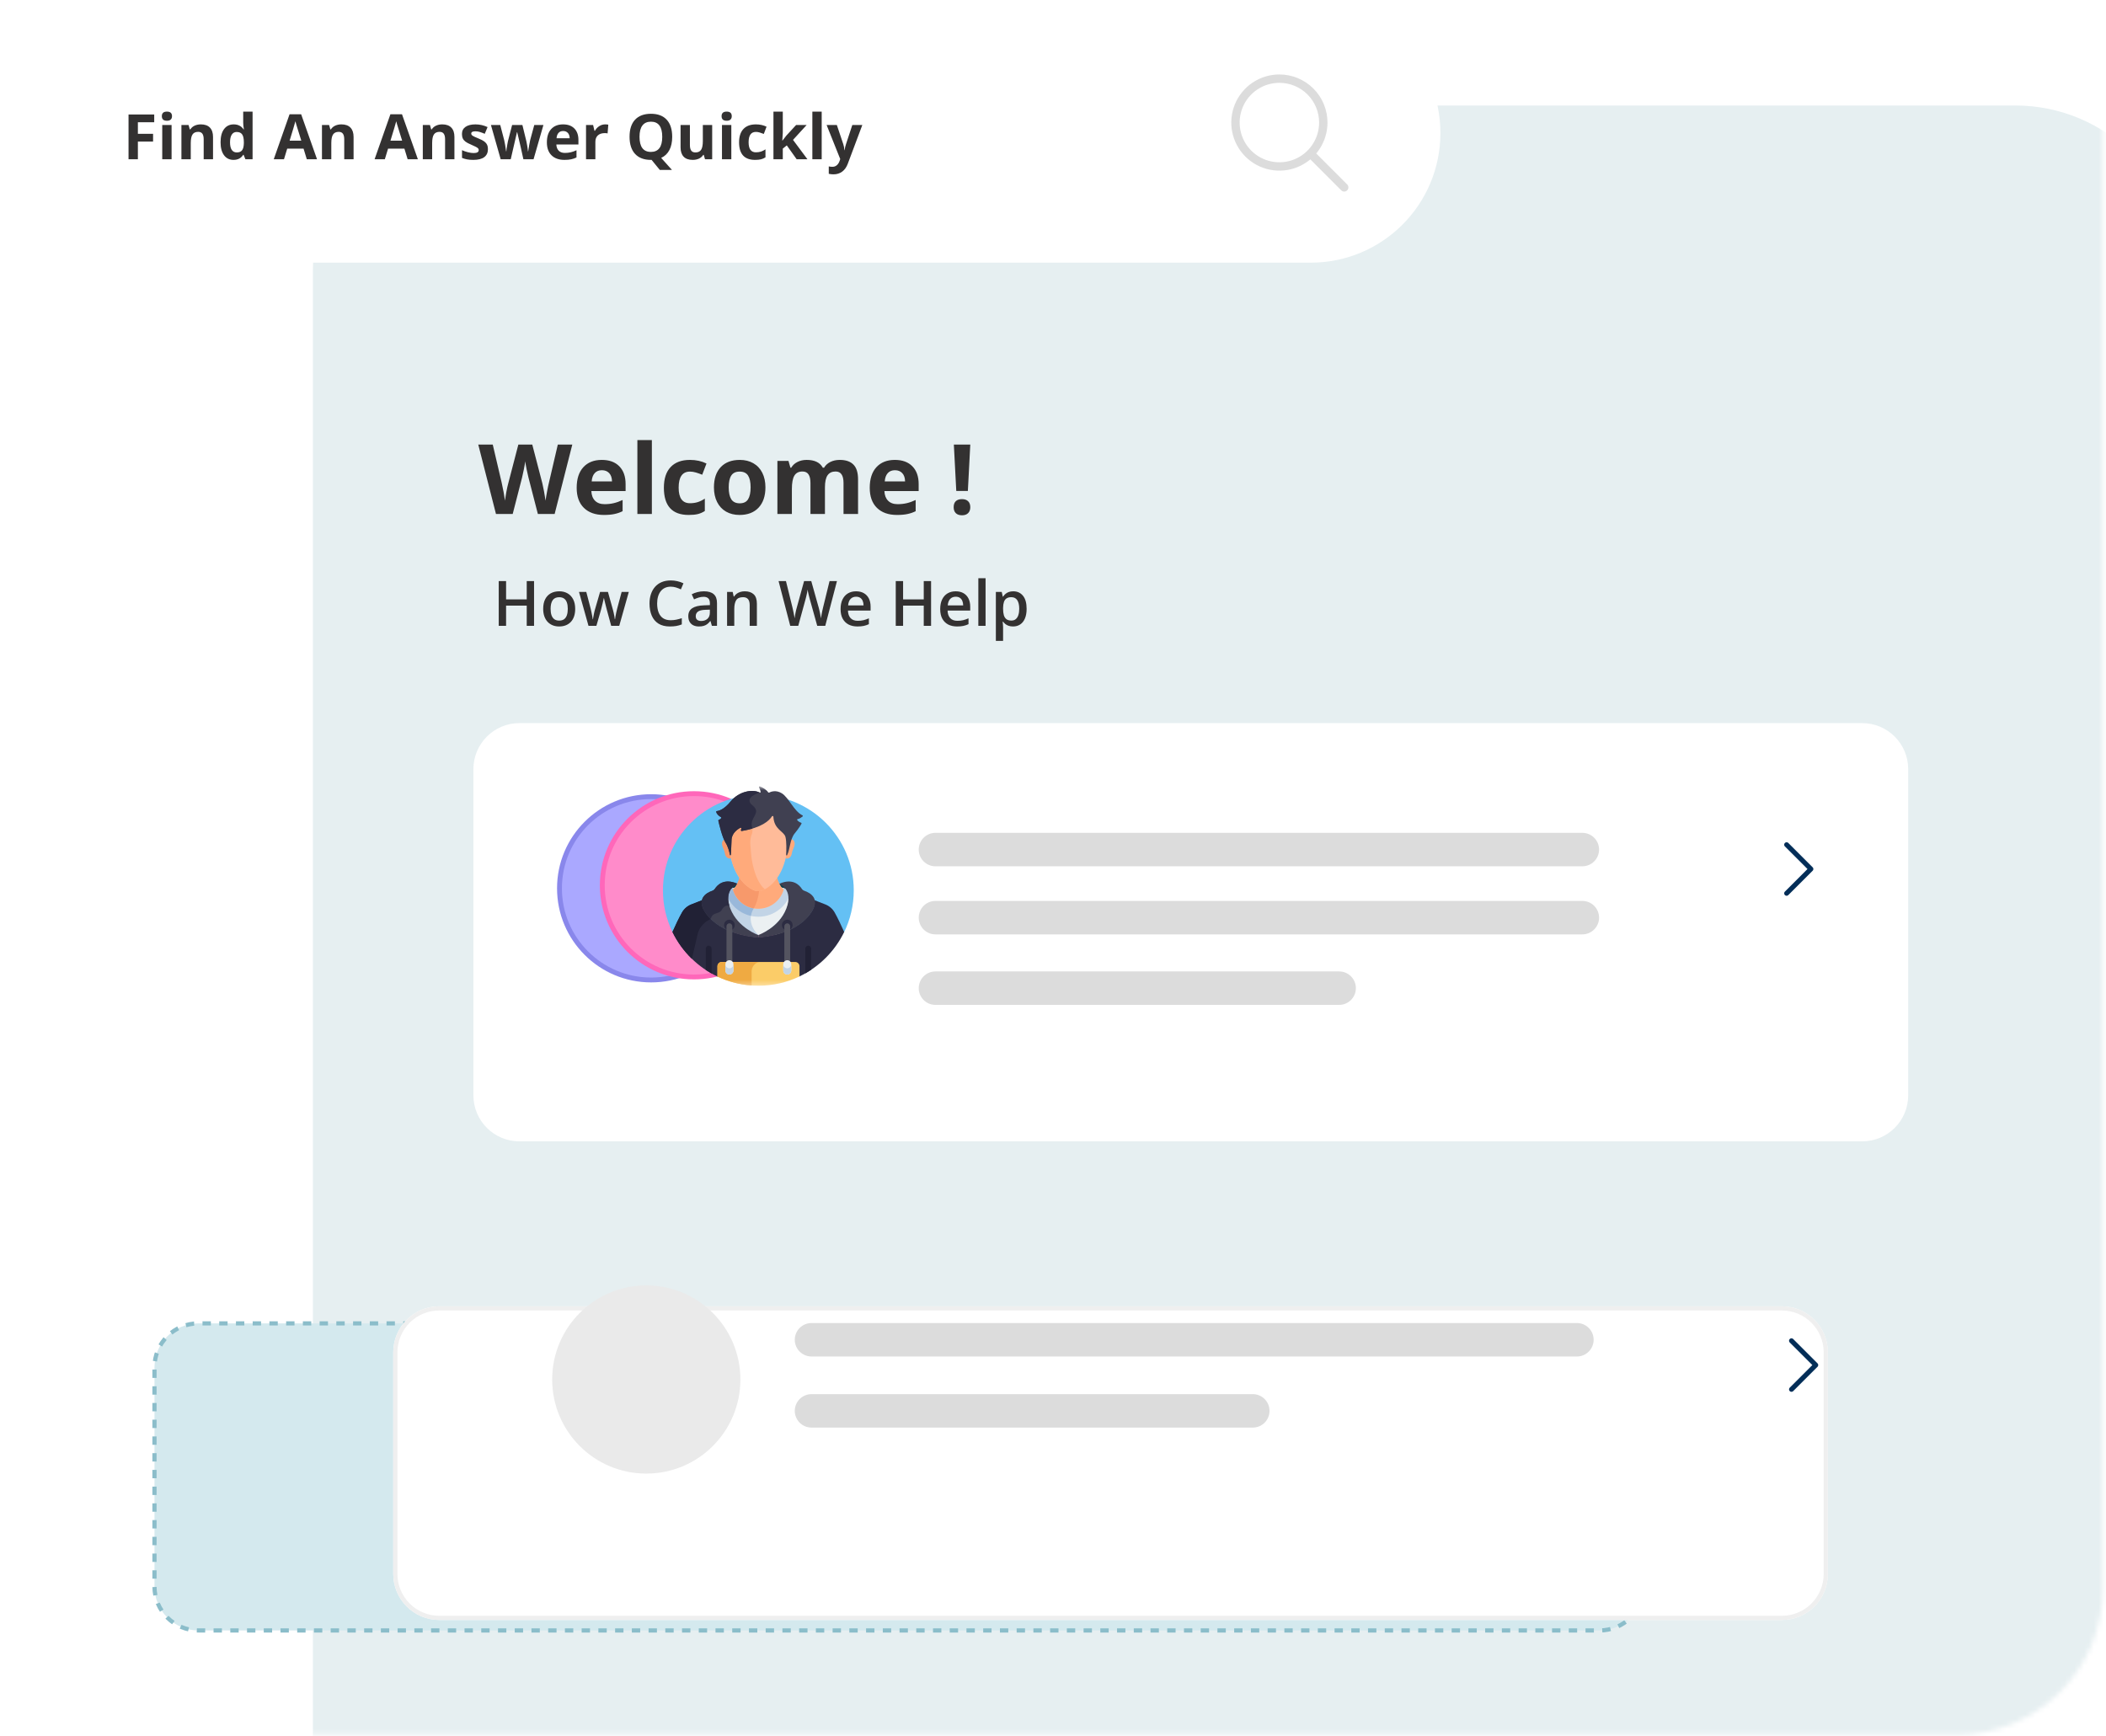 <svg width="433" height="357" viewBox="0 0 433 357" fill="none" xmlns="http://www.w3.org/2000/svg">
<g clip-path="url(#clip0_4001_7607)">
<mask id="mask0_4001_7607" style="mask-type:alpha" maskUnits="userSpaceOnUse" x="-488" y="-53" width="921" height="410">
<path d="M402.332 -52.309H-457.668C-474.237 -52.309 -487.668 -38.877 -487.668 -22.309V326.691C-487.668 343.26 -474.237 356.691 -457.668 356.691H402.332C418.901 356.691 432.332 343.26 432.332 326.691V-22.309C432.332 -38.877 418.901 -52.309 402.332 -52.309Z" fill="#F8F8F8"/>
</mask>
<g mask="url(#mask0_4001_7607)">
<path d="M414.332 21.691H98.332C79.554 21.691 64.332 36.914 64.332 55.691V441.691C64.332 460.469 79.554 475.691 98.332 475.691H414.332C433.11 475.691 448.332 460.469 448.332 441.691V55.691C448.332 36.914 433.11 21.691 414.332 21.691Z" fill="#E6EFF1"/>
<path d="M382.873 148.691H106.791C101.567 148.691 97.332 152.927 97.332 158.151V225.232C97.332 230.456 101.567 234.691 106.791 234.691H382.873C388.097 234.691 392.332 230.456 392.332 225.232V158.151C392.332 152.927 388.097 148.691 382.873 148.691Z" fill="white"/>
<path d="M367.332 183.691L372.332 178.691L367.332 173.691" stroke="#032E58" stroke-linecap="round" stroke-linejoin="round"/>
<path d="M152.729 182.659C152.729 193.069 144.29 201.508 133.88 201.508C123.47 201.508 115.031 193.069 115.031 182.659C115.031 172.249 123.47 163.811 133.88 163.811C144.29 163.811 152.729 172.249 152.729 182.659Z" fill="#AAA8FF" stroke="#8987EB"/>
<path d="M161.53 182.04C161.53 192.45 153.091 200.889 142.681 200.889C132.271 200.889 123.832 192.45 123.832 182.04C123.832 171.63 132.271 163.191 142.681 163.191C153.091 163.191 161.53 171.63 161.53 182.04Z" fill="#FF8BCA" stroke="#FF67BA"/>
<mask id="mask1_4001_7607" style="mask-type:luminance" maskUnits="userSpaceOnUse" x="135" y="161" width="42" height="42">
<path d="M176.416 161.691H135.416V202.691H176.416V161.691Z" fill="white"/>
</mask>
<g mask="url(#mask1_4001_7607)">
<path d="M173.53 191.721C174.813 189.112 175.535 186.176 175.535 183.072C175.535 172.237 166.751 163.453 155.916 163.453C145.081 163.453 136.297 172.237 136.297 183.072C136.297 186.176 137.019 189.112 138.302 191.721H173.53Z" fill="#64C0F4"/>
<path d="M149.922 181.716H151.586V182.937H149.922V181.716Z" fill="#0F3E4C"/>
<path d="M160.248 181.716H161.912V182.937H160.248V181.716Z" fill="#0F3E4C"/>
<path d="M150.186 182.813C149.31 184.137 149.65 185.754 150.095 186.887C151.652 190.843 155.848 192.327 155.89 192.342L155.916 192.351L155.942 192.342C155.984 192.327 160.179 190.843 161.737 186.887C162.182 185.755 162.522 184.137 161.646 182.814L161.633 182.809C161.059 182.557 160.439 182.428 159.813 182.428C157.218 182.428 154.619 182.428 152.018 182.428C151.391 182.428 150.771 182.557 150.197 182.809L150.186 182.813Z" fill="#EBF0F2"/>
<path d="M150.197 182.809L150.186 182.813C149.31 184.137 149.65 185.754 150.095 186.887C151.652 190.843 155.848 192.327 155.89 192.342L155.916 192.351L155.942 192.342C155.944 192.341 155.956 192.337 155.977 192.329C155.957 192.308 155.937 192.287 155.916 192.266C153.057 189.407 154.987 186.778 154.987 186.778L153.019 182.428C152.685 182.428 152.351 182.428 152.018 182.428C151.391 182.428 150.771 182.557 150.197 182.809Z" fill="#C2D4E6"/>
<path d="M171.619 187.649C171.192 186.885 170.514 186.294 169.699 185.975L167.438 185.089C167.682 186.051 167.184 187.235 165.956 188.609C164.17 190.606 161.537 191.614 159.643 192.107C157.585 192.643 155.93 192.706 155.919 192.706C155.902 192.705 154.25 192.643 152.193 192.108C150.297 191.615 147.662 190.607 145.876 188.609C144.648 187.234 144.149 186.05 144.393 185.088L142.131 185.974C141.317 186.294 140.638 186.885 140.211 187.649C139.581 188.774 138.906 190.19 138.262 191.64C140.223 195.673 143.525 198.933 147.589 200.841V198.838C147.589 198.357 147.982 197.964 148.463 197.964H163.421C163.902 197.964 164.295 198.357 164.295 198.838V200.815C168.334 198.904 171.616 195.655 173.568 191.64C172.924 190.19 172.249 188.774 171.619 187.649Z" fill="#2C2C42"/>
<path d="M145.877 189.096C145.979 189.046 146.065 188.97 146.129 188.878C146.043 188.79 145.958 188.701 145.876 188.609C144.648 187.234 144.149 186.05 144.393 185.088L142.131 185.974C141.317 186.294 140.638 186.885 140.211 187.649C139.581 188.774 138.906 190.19 138.262 191.64C139.266 193.707 140.624 195.569 142.255 197.152C142.586 195.707 143.094 193.502 143.446 192.063C143.889 190.249 145.303 189.381 145.877 189.096Z" fill="#212135"/>
<path d="M155.916 202.692C158.946 202.692 161.815 202.005 164.377 200.779V198.679C164.377 198.198 163.983 197.805 163.503 197.805H148.384C147.903 197.805 147.51 198.198 147.51 198.679V200.804C150.058 202.014 152.908 202.692 155.916 202.692Z" fill="#FBCC68"/>
<path d="M154.532 199.767C154.532 198.839 155.159 198.051 156.011 197.805H148.384C147.903 197.805 147.51 198.198 147.51 198.679V200.804C149.663 201.827 152.033 202.467 154.532 202.642V199.767Z" fill="#EFAA42"/>
<path d="M162.681 183.224L161.75 182.86L161.633 182.809C161.059 182.557 160.44 182.428 159.813 182.428C157.218 182.428 154.619 182.428 152.018 182.428C151.392 182.428 150.772 182.557 150.198 182.809L150.081 182.86L149.15 183.224C149.908 186.256 152.649 188.502 155.916 188.502C159.182 188.502 161.923 186.256 162.681 183.224Z" fill="#C2D4E6"/>
<path d="M150.685 182.701C150.737 182.688 150.789 182.675 150.841 182.663C150.874 182.63 150.907 182.595 150.939 182.559C150.686 182.62 150.438 182.703 150.198 182.808L150.081 182.859L149.15 183.224C149.787 185.771 151.824 187.763 154.396 188.335C154.541 187.386 154.987 186.777 154.987 186.777L154.908 186.602C152.864 186.217 151.225 184.686 150.685 182.701Z" fill="#99B8DA"/>
<path d="M161.201 182.645C160.753 182.501 160.285 182.428 159.813 182.428C157.218 182.428 154.619 182.428 152.018 182.428C151.546 182.428 151.078 182.501 150.631 182.645C151.181 185.057 153.337 186.857 155.916 186.857C158.494 186.857 160.651 185.057 161.201 182.645Z" fill="#E0D3CD"/>
<path d="M159.763 180.415C159.089 181.37 158.184 182.262 156.978 182.846C156.65 183.004 156.29 183.092 155.925 183.093C155.923 183.093 155.92 183.093 155.917 183.093C155.915 183.093 155.913 183.093 155.911 183.093C155.545 183.092 155.183 183.003 154.854 182.844C153.648 182.26 152.744 181.367 152.07 180.412C151.828 181.31 151.378 182.287 150.842 182.824C150.789 182.836 150.738 182.849 150.686 182.861C151.312 185.164 153.416 186.858 155.916 186.858C158.417 186.858 160.521 185.164 161.147 182.861C161.095 182.849 161.043 182.836 160.991 182.824C160.455 182.288 160.006 181.312 159.763 180.415Z" fill="#FFAA7B"/>
<path d="M156.09 183.086C156.035 183.09 155.98 183.093 155.925 183.093C155.923 183.093 155.92 183.093 155.917 183.093C155.915 183.093 155.913 183.093 155.911 183.093C155.545 183.092 155.183 183.003 154.854 182.844C153.648 182.26 152.744 181.367 152.07 180.412C151.828 181.31 151.378 182.287 150.842 182.824C150.789 182.836 150.737 182.849 150.686 182.861C151.233 184.872 152.907 186.419 154.988 186.778C155.664 185.594 155.963 184.212 156.09 183.086Z" fill="#F7996B"/>
<path d="M163.055 172.709C162.76 172.438 162.172 172.576 161.918 172.741C161.973 173.088 161.977 173.443 161.928 173.793L161.549 175.977C161.549 176.153 161.528 176.326 161.518 176.495C162.249 176.716 162.707 176.059 162.768 175.609C162.795 175.415 162.838 175.224 162.898 175.037C163.092 174.43 163.794 173.386 163.055 172.709Z" fill="#FFAA7B"/>
<path d="M148.778 172.709C149.073 172.438 149.661 172.576 149.915 172.741C149.86 173.088 149.856 173.443 149.905 173.793L150.284 175.977C150.284 176.153 150.325 176.326 150.335 176.495C149.604 176.716 149.126 176.059 149.065 175.609C149.038 175.415 148.995 175.224 148.935 175.037C148.741 174.43 148.039 173.386 148.778 172.709Z" fill="#F7996B"/>
<path d="M161.738 172.067C161.67 171.891 161.585 171.712 161.478 171.544C161.296 171.259 161.216 170.922 161.241 170.586C161.311 169.62 161.273 167.73 160.005 167.159C158.927 166.674 157.605 166.955 156.761 167.235C156.214 167.417 155.621 167.417 155.073 167.235C154.23 166.955 152.908 166.674 151.83 167.159C150.558 167.731 150.524 169.631 150.594 170.595C150.619 170.928 150.537 171.262 150.357 171.544C150.257 171.7 150.177 171.865 150.112 172.028C149.887 172.593 149.825 173.209 149.908 173.812L150.205 175.978C150.205 175.978 150.946 181.11 154.854 183.004C155.184 183.163 155.545 183.252 155.911 183.253H155.917H155.925C156.29 183.252 156.65 183.164 156.978 183.006C160.784 181.165 161.588 176.253 161.629 175.99C161.629 175.986 161.629 175.982 161.629 175.978L161.929 173.793C162.009 173.211 161.948 172.616 161.738 172.067Z" fill="#FFBB99"/>
<path d="M154.47 175.977L154.28 173.812C154.227 173.209 154.267 172.593 154.41 172.028C154.451 171.865 154.503 171.7 154.566 171.544C154.681 171.262 154.733 170.928 154.717 170.595C154.676 169.702 154.692 168.007 155.339 167.307C155.249 167.287 155.16 167.264 155.073 167.235C154.23 166.955 152.908 166.674 151.83 167.159C150.558 167.731 150.524 169.631 150.594 170.595C150.619 170.928 150.537 171.262 150.357 171.544C150.257 171.7 150.177 171.865 150.112 172.028C149.887 172.593 149.825 173.209 149.908 173.812L150.205 175.977C150.205 175.977 150.946 181.11 154.854 183.004C155.184 183.163 155.545 183.252 155.911 183.253H155.917H155.925C156.29 183.252 156.65 183.164 156.978 183.006C157.073 182.96 157.166 182.911 157.257 182.862C154.92 180.867 154.47 175.977 154.47 175.977Z" fill="#FFAA7B"/>
<path d="M164.012 168.422C164.383 168.366 164.792 168.073 165.017 167.891C165.097 167.825 165.081 167.699 164.987 167.654C163.23 166.794 162.174 164.007 160.746 163.122C159.523 162.365 158.469 162.801 158.137 162.977C158.076 163.01 157.999 162.992 157.958 162.935C157.486 162.277 156.702 161.887 156.242 161.702C156.119 161.653 156.002 161.783 156.064 161.9C156.267 162.289 156.352 162.605 156.388 162.814C156.408 162.928 156.289 163.015 156.186 162.964C154.645 162.203 151.905 162.745 150.232 164.79C148.841 166.492 147.768 166.747 147.382 166.779C147.294 166.787 147.234 166.871 147.257 166.956C147.407 167.522 147.984 167.889 148.229 168.022C148.297 168.058 148.325 168.145 148.287 168.212C148.17 168.411 147.922 168.533 147.777 168.589C147.712 168.615 147.676 168.684 147.691 168.752C147.831 169.377 148.494 172.214 149.196 173.314C149.686 174.08 149.953 175.116 150.086 175.795C150.105 175.891 150.246 175.882 150.253 175.784C150.305 175.044 150.38 173.837 150.41 172.706C150.446 171.319 151.658 170.504 152.21 170.204C152.317 170.146 152.442 170.241 152.416 170.359L152.341 170.701C152.319 170.799 152.403 170.888 152.502 170.872C156.642 170.179 158.162 168.749 158.717 167.858C158.756 167.795 158.831 167.767 158.901 167.79C158.965 167.81 159.008 167.869 159.012 167.936C159.141 170.6 161.2 170.924 161.497 172.106C161.741 173.075 161.679 174.914 161.632 175.782C161.626 175.901 161.789 175.943 161.839 175.836C162.485 174.47 162.392 172.582 163.418 171.334C164.252 170.32 164.64 169.654 164.788 169.372C164.828 169.294 164.787 169.2 164.703 169.173C164.328 169.052 164.075 168.827 163.925 168.654C163.853 168.57 163.902 168.439 164.012 168.422Z" fill="#404051"/>
<path d="M165.396 183.174C165.165 183.095 164.966 182.941 164.834 182.736C164.375 182.025 163.009 180.496 160.249 181.716C160.249 181.716 163.226 182.89 161.664 186.857C160.103 190.825 155.918 192.266 155.918 192.266V192.787C155.918 192.787 162.534 192.56 166.017 188.663C169.348 184.936 166.488 183.544 165.396 183.174Z" fill="#404051"/>
<path d="M146.439 183.174C146.67 183.095 146.869 182.941 147.001 182.736C147.46 182.025 148.826 180.496 151.586 181.716C151.586 181.716 148.609 182.89 150.171 186.857C151.732 190.825 155.917 192.266 155.917 192.266V192.787C155.917 192.787 149.301 192.56 145.818 188.663C142.487 184.936 145.347 183.544 146.439 183.174Z" fill="#404051"/>
<path d="M146.08 188.942C146.131 188.884 146.173 188.817 146.2 188.744C146.689 187.433 147.832 188.105 148.438 187.023C149.079 185.879 149.969 186.278 149.969 186.278C148.903 182.775 151.586 181.716 151.586 181.716C148.826 180.496 147.46 182.025 147.001 182.736C146.869 182.941 146.67 183.095 146.439 183.174C145.347 183.544 142.487 184.936 145.818 188.663C145.903 188.758 145.991 188.851 146.08 188.942Z" fill="#2C2C42"/>
<path d="M165.578 195.055V200.151C165.988 199.918 166.389 199.671 166.779 199.411V195.055C166.779 194.723 166.51 194.454 166.179 194.454C165.847 194.454 165.578 194.723 165.578 195.055Z" fill="#212135"/>
<path d="M146.309 195.055C146.309 194.723 146.04 194.454 145.708 194.454C145.376 194.454 145.107 194.723 145.107 195.055V199.447C145.498 199.706 145.899 199.95 146.309 200.181V195.055Z" fill="#212135"/>
<path d="M161.864 191.315C162.472 191.315 162.965 190.822 162.965 190.213C162.965 189.605 162.472 189.111 161.864 189.111C161.255 189.111 160.762 189.605 160.762 190.213C160.762 190.822 161.255 191.315 161.864 191.315Z" fill="#2C2C42"/>
<path d="M149.969 191.315C150.577 191.315 151.071 190.822 151.071 190.213C151.071 189.605 150.577 189.111 149.969 189.111C149.36 189.111 148.867 189.605 148.867 190.213C148.867 190.822 149.36 191.315 149.969 191.315Z" fill="#2C2C42"/>
<path d="M161.864 189.861C161.533 189.861 161.264 190.13 161.264 190.462V199.246C161.264 199.578 161.533 199.846 161.864 199.846C162.196 199.846 162.465 199.578 162.465 199.246V190.462C162.465 190.13 162.196 189.861 161.864 189.861Z" fill="#545460"/>
<path d="M161.864 197.441C161.408 197.441 161.039 197.811 161.039 198.266V199.566C161.039 200.022 161.408 200.391 161.864 200.391C162.319 200.391 162.689 200.022 162.689 199.566V198.266C162.689 197.811 162.319 197.441 161.864 197.441Z" fill="#EBF0F2"/>
<path d="M149.968 189.861C149.636 189.861 149.367 190.13 149.367 190.462V199.246C149.367 199.578 149.636 199.846 149.968 199.846C150.299 199.846 150.568 199.578 150.568 199.246V190.462C150.568 190.13 150.299 189.861 149.968 189.861Z" fill="#545460"/>
<path d="M149.969 197.441C149.514 197.441 149.145 197.811 149.145 198.266V199.566C149.145 200.022 149.514 200.391 149.969 200.391C150.425 200.391 150.794 200.022 150.794 199.566V198.266C150.794 197.811 150.425 197.441 149.969 197.441Z" fill="#EBF0F2"/>
<path d="M161.864 199.109C161.408 199.109 161.039 198.74 161.039 198.284V199.565C161.039 200.021 161.408 200.39 161.864 200.39C162.319 200.39 162.689 200.021 162.689 199.565V198.284C162.689 198.74 162.319 199.109 161.864 199.109Z" fill="#C2D4E6"/>
<path d="M149.969 199.109C149.514 199.109 149.145 198.74 149.145 198.284V199.565C149.145 200.021 149.514 200.39 149.969 200.39C150.425 200.39 150.794 200.021 150.794 199.565V198.284C150.794 198.74 150.425 199.109 149.969 199.109Z" fill="#C2D4E6"/>
<path d="M154.724 165.611C152.687 163.987 156.186 162.965 156.186 162.965C154.645 162.203 151.905 162.745 150.232 164.79C148.841 166.492 147.768 166.747 147.382 166.78C147.294 166.787 147.234 166.872 147.257 166.957C147.407 167.522 147.984 167.889 148.229 168.022C148.297 168.059 148.325 168.145 148.287 168.212C148.17 168.412 147.922 168.533 147.777 168.59C147.712 168.615 147.676 168.684 147.691 168.752C147.831 169.378 148.494 172.214 149.196 173.314C149.686 174.081 149.953 175.116 150.086 175.795C150.105 175.891 150.246 175.883 150.253 175.785C150.305 175.044 150.38 173.837 150.41 172.707C150.446 171.319 151.658 170.504 152.21 170.204C152.317 170.146 152.442 170.241 152.416 170.36L152.341 170.701C152.319 170.799 152.403 170.889 152.502 170.872C153.341 170.732 154.07 170.561 154.708 170.371C153.825 168.151 156.76 167.235 154.724 165.611Z" fill="#2C2C42"/>
</g>
<path d="M192.332 174.691H325.332M192.332 188.691H325.332M192.332 203.191H275.332" stroke="#DCDCDC" stroke-width="6.88" stroke-linecap="round"/>
<path d="M328.872 272.121H40.791C35.804 272.121 31.762 276.164 31.762 281.151V326.232C31.762 331.219 35.804 335.261 40.791 335.261H328.872C333.859 335.261 337.902 331.219 337.902 326.232V281.151C337.902 276.164 333.859 272.121 328.872 272.121Z" fill="#D4E9EE" stroke="#8BBDCA" stroke-width="0.86" stroke-dasharray="1.72 1.72"/>
<g filter="url(#filter0_d_4001_7607)">
<path d="M381.834 249.691H105.791C100.567 249.691 96.332 253.927 96.332 259.151V304.728C96.332 309.952 100.567 314.187 105.791 314.187H381.834C387.058 314.187 391.293 309.952 391.293 304.728V259.151C391.293 253.927 387.058 249.691 381.834 249.691Z" fill="white"/>
<path d="M381.833 250.121H105.791C100.804 250.121 96.762 254.164 96.762 259.151V304.728C96.762 309.714 100.804 313.757 105.791 313.757H381.833C386.82 313.757 390.863 309.714 390.863 304.728V259.151C390.863 254.164 386.82 250.121 381.833 250.121Z" stroke="#EFEFEF" stroke-width="0.86"/>
</g>
<path d="M368.332 285.691L373.332 280.691L368.332 275.691" stroke="#032E58" stroke-linecap="round" stroke-linejoin="round"/>
<path d="M152.227 283.659C152.227 294.345 143.564 303.008 132.878 303.008C122.192 303.008 113.529 294.345 113.529 283.659C113.529 272.973 122.192 264.311 132.878 264.311C143.564 264.311 152.227 272.973 152.227 283.659Z" fill="#EAEAEA"/>
<path d="M166.848 275.489H324.217M166.848 290.108H257.576" stroke="#DCDCDC" stroke-width="6.88" stroke-linecap="round"/>
<path d="M269.495 0.691H26.99C12.267 0.691 0.332 12.627 0.332 27.35C0.332 42.073 12.267 54.008 26.99 54.008H269.495C284.218 54.008 296.153 42.073 296.153 27.35C296.153 12.627 284.218 0.691 269.495 0.691Z" fill="white"/>
<path d="M263.045 16.17C261.259 16.17 259.513 16.7 258.029 17.692C256.544 18.684 255.386 20.094 254.703 21.744C254.02 23.394 253.841 25.209 254.189 26.961C254.538 28.712 255.397 30.321 256.66 31.584C257.923 32.847 259.532 33.707 261.283 34.055C263.035 34.404 264.851 34.225 266.5 33.541C268.15 32.858 269.561 31.701 270.553 30.216C271.545 28.731 272.074 26.985 272.074 25.199C272.074 22.805 271.123 20.508 269.43 18.815C267.736 17.121 265.44 16.17 263.045 16.17Z" stroke="#DCDCDC" stroke-width="1.72" stroke-miterlimit="10"/>
<path d="M269.494 31.649L276.374 38.529" stroke="#DCDCDC" stroke-width="1.72" stroke-miterlimit="10" stroke-linecap="round"/>
<path d="M28.349 32.749H26.428V23.541H31.707V25.141H28.349V27.515H31.473V29.109H28.349V32.749ZM33.275 23.888C33.275 23.262 33.623 22.949 34.32 22.949C35.017 22.949 35.366 23.262 35.366 23.888C35.366 24.186 35.278 24.419 35.101 24.587C34.929 24.75 34.669 24.832 34.32 24.832C33.623 24.832 33.275 24.517 33.275 23.888ZM35.278 32.749H33.357V25.708H35.278V32.749ZM43.799 32.749H41.878V28.637C41.878 28.129 41.788 27.749 41.608 27.497C41.427 27.241 41.139 27.112 40.745 27.112C40.207 27.112 39.819 27.293 39.58 27.654C39.34 28.011 39.221 28.605 39.221 29.436V32.749H37.3V25.708H38.767L39.025 26.608H39.132C39.346 26.268 39.64 26.012 40.014 25.84C40.392 25.664 40.82 25.576 41.299 25.576C42.118 25.576 42.739 25.798 43.163 26.243C43.587 26.684 43.799 27.322 43.799 28.158V32.749ZM48.007 32.876C47.18 32.876 46.529 32.554 46.054 31.912C45.584 31.269 45.349 30.379 45.349 29.241C45.349 28.087 45.588 27.188 46.067 26.546C46.55 25.899 47.213 25.576 48.057 25.576C48.943 25.576 49.619 25.92 50.085 26.608H50.148C50.052 26.084 50.003 25.616 50.003 25.204V22.949H51.931V32.749H50.457L50.085 31.836H50.003C49.567 32.529 48.901 32.876 48.007 32.876ZM48.681 31.345C49.172 31.345 49.531 31.202 49.758 30.917C49.989 30.631 50.115 30.146 50.136 29.462V29.254C50.136 28.498 50.018 27.956 49.783 27.629C49.552 27.301 49.174 27.138 48.649 27.138C48.221 27.138 47.887 27.32 47.648 27.686C47.413 28.047 47.295 28.574 47.295 29.267C47.295 29.959 47.415 30.48 47.654 30.828C47.893 31.173 48.236 31.345 48.681 31.345ZM63.079 32.749L62.411 30.558H59.054L58.387 32.749H56.283L59.533 23.503H61.92L65.183 32.749H63.079ZM61.945 28.92C61.328 26.934 60.979 25.811 60.9 25.55C60.824 25.29 60.77 25.084 60.736 24.933C60.597 25.471 60.201 26.8 59.546 28.92H61.945ZM72.697 32.749H70.776V28.637C70.776 28.129 70.685 27.749 70.505 27.497C70.324 27.241 70.037 27.112 69.642 27.112C69.104 27.112 68.716 27.293 68.477 27.654C68.237 28.011 68.118 28.605 68.118 29.436V32.749H66.197V25.708H67.664L67.922 26.608H68.029C68.244 26.268 68.538 26.012 68.911 25.84C69.289 25.664 69.717 25.576 70.196 25.576C71.015 25.576 71.636 25.798 72.06 26.243C72.485 26.684 72.697 27.322 72.697 28.158V32.749ZM83.813 32.749L83.146 30.558H79.789L79.121 32.749H77.017L80.267 23.503H82.654L85.917 32.749H83.813ZM82.68 28.92C82.062 26.934 81.714 25.811 81.634 25.55C81.558 25.29 81.504 25.084 81.47 24.933C81.332 25.471 80.935 26.8 80.28 28.92H82.68ZM93.431 32.749H91.51V28.637C91.51 28.129 91.42 27.749 91.239 27.497C91.059 27.241 90.771 27.112 90.376 27.112C89.839 27.112 89.45 27.293 89.211 27.654C88.972 28.011 88.852 28.605 88.852 29.436V32.749H86.931V25.708H88.399L88.657 26.608H88.764C88.978 26.268 89.272 26.012 89.646 25.84C90.024 25.664 90.452 25.576 90.931 25.576C91.749 25.576 92.371 25.798 92.795 26.243C93.219 26.684 93.431 27.322 93.431 28.158V32.749ZM100.321 30.658C100.321 31.381 100.07 31.931 99.566 32.309C99.066 32.687 98.316 32.876 97.317 32.876C96.805 32.876 96.368 32.84 96.007 32.768C95.646 32.701 95.308 32.6 94.993 32.466V30.879C95.35 31.047 95.751 31.188 96.196 31.301C96.645 31.414 97.04 31.471 97.38 31.471C98.077 31.471 98.426 31.269 98.426 30.866C98.426 30.715 98.379 30.593 98.287 30.501C98.195 30.404 98.035 30.297 97.808 30.18C97.582 30.058 97.279 29.917 96.901 29.758C96.36 29.531 95.961 29.321 95.705 29.128C95.453 28.935 95.268 28.714 95.15 28.467C95.037 28.215 94.98 27.906 94.98 27.541C94.98 26.915 95.222 26.432 95.705 26.092C96.192 25.748 96.88 25.576 97.771 25.576C98.619 25.576 99.444 25.76 100.246 26.13L99.666 27.515C99.314 27.364 98.984 27.241 98.678 27.144C98.371 27.047 98.058 26.999 97.739 26.999C97.172 26.999 96.889 27.152 96.889 27.459C96.889 27.631 96.979 27.78 97.16 27.906C97.344 28.032 97.745 28.219 98.363 28.467C98.913 28.689 99.316 28.897 99.572 29.09C99.828 29.283 100.017 29.506 100.139 29.758C100.261 30.01 100.321 30.31 100.321 30.658ZM107.609 32.749L107.067 30.287L106.336 27.175H106.292L105.008 32.749H102.942L100.939 25.708H102.853L103.666 28.826C103.796 29.384 103.928 30.155 104.063 31.137H104.101C104.117 30.818 104.191 30.312 104.321 29.619L104.422 29.084L105.291 25.708H107.407L108.232 29.084C108.249 29.176 108.274 29.313 108.308 29.493C108.346 29.674 108.381 29.867 108.415 30.073C108.449 30.274 108.478 30.474 108.503 30.671C108.533 30.864 108.549 31.02 108.554 31.137H108.591C108.629 30.835 108.696 30.421 108.793 29.896C108.889 29.367 108.959 29.01 109.001 28.826L109.845 25.708H111.728L109.7 32.749H107.609ZM115.784 26.942C115.377 26.942 115.058 27.073 114.827 27.333C114.596 27.589 114.464 27.954 114.43 28.429H117.126C117.117 27.954 116.993 27.589 116.754 27.333C116.515 27.073 116.191 26.942 115.784 26.942ZM116.055 32.876C114.921 32.876 114.035 32.563 113.397 31.937C112.759 31.311 112.44 30.425 112.44 29.279C112.44 28.099 112.734 27.188 113.321 26.546C113.913 25.899 114.73 25.576 115.772 25.576C116.767 25.576 117.541 25.859 118.096 26.426C118.65 26.993 118.927 27.776 118.927 28.775V29.707H114.386C114.407 30.253 114.569 30.679 114.871 30.986C115.173 31.293 115.597 31.446 116.143 31.446C116.567 31.446 116.968 31.402 117.346 31.314C117.724 31.225 118.119 31.085 118.53 30.892V32.378C118.194 32.546 117.835 32.67 117.453 32.749C117.071 32.834 116.605 32.876 116.055 32.876ZM124.419 25.576C124.68 25.576 124.896 25.595 125.068 25.632L124.923 27.434C124.768 27.392 124.579 27.371 124.356 27.371C123.743 27.371 123.265 27.528 122.92 27.843C122.58 28.158 122.41 28.599 122.41 29.166V32.749H120.489V25.708H121.944L122.227 26.892H122.322C122.54 26.497 122.834 26.18 123.204 25.941C123.577 25.697 123.983 25.576 124.419 25.576ZM138.206 28.133C138.206 29.216 138.013 30.125 137.627 30.86C137.245 31.591 136.682 32.126 135.939 32.466L138.156 34.941H135.656L133.968 32.876H133.823C132.412 32.876 131.329 32.466 130.573 31.647C129.817 30.828 129.439 29.653 129.439 28.12C129.439 26.587 129.817 25.418 130.573 24.612C131.333 23.802 132.42 23.396 133.835 23.396C135.25 23.396 136.332 23.804 137.079 24.618C137.831 25.433 138.206 26.604 138.206 28.133ZM131.486 28.133C131.486 29.162 131.681 29.936 132.072 30.457C132.462 30.977 133.046 31.238 133.823 31.238C135.381 31.238 136.159 30.203 136.159 28.133C136.159 26.058 135.385 25.021 133.835 25.021C133.059 25.021 132.473 25.284 132.078 25.809C131.683 26.329 131.486 27.104 131.486 28.133ZM144.952 32.749L144.694 31.849H144.593C144.387 32.176 144.095 32.43 143.718 32.611C143.34 32.787 142.909 32.876 142.426 32.876C141.599 32.876 140.976 32.655 140.556 32.214C140.136 31.769 139.926 31.131 139.926 30.299V25.708H141.847V29.821C141.847 30.329 141.937 30.711 142.118 30.967C142.298 31.219 142.586 31.345 142.981 31.345C143.518 31.345 143.907 31.166 144.146 30.81C144.385 30.448 144.505 29.852 144.505 29.021V25.708H146.426V32.749H144.952ZM148.36 23.888C148.36 23.262 148.708 22.949 149.405 22.949C150.102 22.949 150.451 23.262 150.451 23.888C150.451 24.186 150.362 24.419 150.186 24.587C150.014 24.75 149.754 24.832 149.405 24.832C148.708 24.832 148.36 24.517 148.36 23.888ZM150.362 32.749H148.441V25.708H150.362V32.749ZM155.244 32.876C153.052 32.876 151.956 31.672 151.956 29.267C151.956 28.07 152.254 27.157 152.85 26.527C153.447 25.893 154.301 25.576 155.414 25.576C156.228 25.576 156.959 25.735 157.606 26.054L157.039 27.541C156.736 27.419 156.455 27.32 156.195 27.245C155.934 27.165 155.674 27.125 155.414 27.125C154.414 27.125 153.915 27.835 153.915 29.254C153.915 30.631 154.414 31.32 155.414 31.32C155.783 31.32 156.125 31.271 156.44 31.175C156.755 31.074 157.07 30.919 157.385 30.709V32.353C157.074 32.55 156.759 32.687 156.44 32.762C156.125 32.838 155.727 32.876 155.244 32.876ZM160.868 28.92L161.706 27.849L163.677 25.708H165.844L163.047 28.763L166.014 32.749H163.797L161.769 29.896L160.944 30.558V32.749H159.023V22.949H160.944V27.32L160.843 28.92H160.868ZM168.943 32.749H167.022V22.949H168.943V32.749ZM169.957 25.708H172.06L173.389 29.67C173.503 30.014 173.58 30.421 173.622 30.892H173.66C173.706 30.459 173.797 30.052 173.931 29.67L175.235 25.708H177.294L174.315 33.65C174.042 34.385 173.652 34.935 173.144 35.3C172.64 35.666 172.05 35.848 171.374 35.848C171.042 35.848 170.717 35.813 170.398 35.741V34.217C170.629 34.272 170.881 34.299 171.153 34.299C171.494 34.299 171.79 34.194 172.042 33.984C172.298 33.778 172.497 33.465 172.64 33.045L172.753 32.699L169.957 25.708Z" fill="#333131"/>
<path d="M109.803 128.691H108.298V124.534H104.053V128.691H102.541V119.483H104.053V123.25H108.298V119.483H109.803V128.691ZM118.262 125.189C118.262 125.769 118.187 126.283 118.035 126.733C117.884 127.182 117.664 127.562 117.374 127.873C117.084 128.179 116.736 128.414 116.329 128.578C115.921 128.738 115.461 128.817 114.949 128.817C114.471 128.817 114.032 128.738 113.633 128.578C113.234 128.414 112.888 128.179 112.594 127.873C112.304 127.562 112.079 127.182 111.92 126.733C111.76 126.283 111.68 125.769 111.68 125.189C111.68 124.421 111.813 123.77 112.077 123.237C112.346 122.7 112.728 122.29 113.223 122.009C113.719 121.727 114.309 121.587 114.993 121.587C115.636 121.587 116.203 121.727 116.694 122.009C117.185 122.29 117.569 122.7 117.846 123.237C118.124 123.774 118.262 124.425 118.262 125.189ZM113.205 125.189C113.205 125.698 113.265 126.132 113.387 126.493C113.513 126.854 113.706 127.131 113.967 127.325C114.227 127.514 114.563 127.608 114.974 127.608C115.386 127.608 115.722 127.514 115.982 127.325C116.242 127.131 116.434 126.854 116.555 126.493C116.677 126.132 116.738 125.698 116.738 125.189C116.738 124.681 116.677 124.251 116.555 123.898C116.434 123.541 116.242 123.271 115.982 123.086C115.722 122.897 115.384 122.802 114.968 122.802C114.355 122.802 113.908 123.008 113.627 123.42C113.345 123.831 113.205 124.421 113.205 125.189ZM125.663 128.685L124.781 125.441C124.739 125.282 124.689 125.089 124.63 124.862C124.571 124.635 124.512 124.402 124.454 124.163C124.395 123.919 124.34 123.695 124.29 123.489C124.244 123.283 124.208 123.124 124.183 123.01H124.132C124.111 123.124 124.078 123.283 124.032 123.489C123.985 123.695 123.933 123.919 123.874 124.163C123.815 124.406 123.756 124.644 123.698 124.875C123.643 125.106 123.593 125.303 123.547 125.467L122.621 128.685H120.996L119.043 121.713H120.542L121.449 125.177C121.508 125.412 121.565 125.666 121.619 125.939C121.678 126.212 121.728 126.472 121.77 126.72C121.812 126.968 121.844 127.171 121.865 127.331H121.915C121.932 127.218 121.955 127.075 121.985 126.903C122.014 126.726 122.048 126.544 122.085 126.355C122.123 126.162 122.161 125.981 122.199 125.813C122.236 125.641 122.272 125.502 122.306 125.397L123.376 121.713H124.995L126.022 125.397C126.068 125.557 126.118 125.758 126.173 126.002C126.228 126.241 126.276 126.483 126.318 126.726C126.364 126.966 126.393 127.165 126.406 127.325H126.456C126.473 127.182 126.503 126.989 126.545 126.745C126.591 126.497 126.643 126.235 126.702 125.958C126.761 125.677 126.822 125.416 126.885 125.177L127.811 121.713H129.284L127.319 128.685H125.663ZM137.907 120.636C137.466 120.636 137.071 120.716 136.723 120.875C136.379 121.035 136.087 121.266 135.847 121.568C135.608 121.866 135.425 122.229 135.299 122.658C135.173 123.082 135.11 123.56 135.11 124.094C135.11 124.807 135.211 125.423 135.413 125.939C135.614 126.451 135.921 126.846 136.332 127.123C136.744 127.396 137.265 127.532 137.894 127.532C138.285 127.532 138.665 127.495 139.034 127.419C139.404 127.344 139.786 127.241 140.181 127.111V128.395C139.807 128.542 139.429 128.649 139.047 128.717C138.665 128.784 138.224 128.817 137.724 128.817C136.784 128.817 136.003 128.622 135.381 128.232C134.764 127.841 134.302 127.291 133.996 126.581C133.693 125.872 133.542 125.04 133.542 124.087C133.542 123.39 133.639 122.752 133.832 122.173C134.025 121.593 134.306 121.093 134.676 120.674C135.045 120.249 135.501 119.924 136.043 119.697C136.588 119.466 137.212 119.351 137.913 119.351C138.375 119.351 138.829 119.403 139.274 119.508C139.723 119.609 140.139 119.754 140.521 119.943L139.992 121.19C139.673 121.039 139.339 120.909 138.99 120.799C138.642 120.69 138.281 120.636 137.907 120.636ZM144.741 121.587C145.623 121.587 146.288 121.782 146.737 122.173C147.191 122.563 147.418 123.172 147.418 123.999V128.691H146.366L146.082 127.703H146.032C145.835 127.954 145.631 128.162 145.421 128.326C145.211 128.49 144.967 128.612 144.69 128.691C144.417 128.775 144.084 128.817 143.689 128.817C143.273 128.817 142.902 128.742 142.574 128.591C142.247 128.435 141.988 128.2 141.799 127.885C141.61 127.57 141.516 127.171 141.516 126.689C141.516 125.97 141.783 125.431 142.316 125.07C142.853 124.709 143.664 124.509 144.747 124.471L145.956 124.427V124.062C145.956 123.579 145.843 123.235 145.616 123.029C145.394 122.823 145.079 122.721 144.671 122.721C144.323 122.721 143.985 122.771 143.657 122.872C143.33 122.972 143.011 123.096 142.7 123.243L142.221 122.198C142.561 122.017 142.948 121.87 143.38 121.757C143.817 121.643 144.27 121.587 144.741 121.587ZM145.95 125.36L145.049 125.391C144.31 125.416 143.792 125.542 143.494 125.769C143.196 125.996 143.046 126.306 143.046 126.701C143.046 127.045 143.149 127.297 143.355 127.457C143.561 127.612 143.832 127.69 144.168 127.69C144.68 127.69 145.104 127.545 145.44 127.255C145.78 126.961 145.95 126.531 145.95 125.964V125.36ZM153.124 121.587C153.909 121.587 154.52 121.79 154.957 122.198C155.398 122.601 155.618 123.25 155.618 124.144V128.691H154.138V124.421C154.138 123.879 154.027 123.474 153.804 123.205C153.582 122.933 153.237 122.796 152.771 122.796C152.095 122.796 151.625 123.004 151.36 123.42C151.1 123.835 150.97 124.438 150.97 125.227V128.691H149.49V121.719H150.642L150.85 122.664H150.932C151.083 122.42 151.27 122.221 151.493 122.065C151.719 121.906 151.971 121.786 152.248 121.706C152.53 121.627 152.822 121.587 153.124 121.587ZM172.082 119.483L169.676 128.691H168.026L166.489 123.174C166.451 123.04 166.409 122.88 166.363 122.695C166.317 122.511 166.271 122.322 166.225 122.128C166.183 121.935 166.145 121.759 166.111 121.599C166.082 121.436 166.061 121.31 166.048 121.221C166.04 121.31 166.021 121.434 165.992 121.593C165.962 121.753 165.927 121.929 165.885 122.122C165.847 122.311 165.805 122.5 165.759 122.689C165.712 122.874 165.67 123.038 165.633 123.18L164.121 128.691H162.477L160.077 119.483H161.595L162.924 124.881C162.966 125.053 163.008 125.24 163.05 125.441C163.096 125.639 163.138 125.838 163.176 126.04C163.218 126.241 163.256 126.439 163.29 126.632C163.323 126.821 163.35 126.993 163.371 127.148C163.392 126.989 163.42 126.812 163.453 126.619C163.487 126.422 163.523 126.222 163.56 126.021C163.602 125.815 163.644 125.618 163.686 125.429C163.733 125.24 163.779 125.07 163.825 124.919L165.324 119.483H166.798L168.328 124.938C168.374 125.093 168.419 125.267 168.461 125.46C168.507 125.653 168.551 125.851 168.593 126.052C168.635 126.254 168.673 126.449 168.706 126.638C168.74 126.827 168.767 126.997 168.788 127.148C168.817 126.943 168.855 126.707 168.901 126.443C168.948 126.178 169 125.91 169.059 125.637C169.118 125.364 169.176 125.112 169.235 124.881L170.558 119.483H172.082ZM176.012 121.587C176.634 121.587 177.167 121.715 177.612 121.971C178.057 122.227 178.399 122.59 178.639 123.061C178.878 123.531 178.998 124.094 178.998 124.749V125.542H174.343C174.36 126.218 174.541 126.739 174.885 127.104C175.233 127.47 175.721 127.652 176.346 127.652C176.791 127.652 177.19 127.61 177.543 127.526C177.9 127.438 178.267 127.31 178.645 127.142V128.345C178.297 128.509 177.942 128.628 177.581 128.704C177.22 128.78 176.787 128.817 176.283 128.817C175.599 128.817 174.996 128.685 174.476 128.421C173.959 128.152 173.554 127.753 173.26 127.224C172.97 126.695 172.825 126.038 172.825 125.252C172.825 124.471 172.958 123.808 173.222 123.262C173.487 122.716 173.858 122.301 174.337 122.015C174.816 121.73 175.374 121.587 176.012 121.587ZM176.012 122.702C175.546 122.702 175.168 122.853 174.879 123.155C174.593 123.457 174.425 123.9 174.375 124.484H177.549C177.545 124.136 177.486 123.827 177.373 123.558C177.264 123.289 177.096 123.08 176.869 122.928C176.646 122.777 176.361 122.702 176.012 122.702ZM191.431 128.691H189.926V124.534H185.68V128.691H184.169V119.483H185.68V123.25H189.926V119.483H191.431V128.691ZM196.495 121.587C197.116 121.587 197.65 121.715 198.095 121.971C198.54 122.227 198.882 122.59 199.121 123.061C199.361 123.531 199.48 124.094 199.48 124.749V125.542H194.826C194.843 126.218 195.023 126.739 195.367 127.104C195.716 127.47 196.203 127.652 196.829 127.652C197.274 127.652 197.673 127.61 198.025 127.526C198.382 127.438 198.75 127.31 199.128 127.142V128.345C198.779 128.509 198.424 128.628 198.063 128.704C197.702 128.78 197.27 128.817 196.766 128.817C196.081 128.817 195.479 128.685 194.958 128.421C194.442 128.152 194.036 127.753 193.742 127.224C193.453 126.695 193.308 126.038 193.308 125.252C193.308 124.471 193.44 123.808 193.705 123.262C193.969 122.716 194.341 122.301 194.819 122.015C195.298 121.73 195.857 121.587 196.495 121.587ZM196.495 122.702C196.029 122.702 195.651 122.853 195.361 123.155C195.076 123.457 194.908 123.9 194.857 124.484H198.032C198.027 124.136 197.969 123.827 197.855 123.558C197.746 123.289 197.578 123.08 197.351 122.928C197.129 122.777 196.843 122.702 196.495 122.702ZM202.636 128.691H201.149V118.891H202.636V128.691ZM208.33 121.587C209.157 121.587 209.82 121.889 210.32 122.494C210.824 123.098 211.076 123.997 211.076 125.189C211.076 125.979 210.958 126.644 210.723 127.186C210.492 127.724 210.167 128.131 209.747 128.408C209.331 128.681 208.846 128.817 208.292 128.817C207.939 128.817 207.633 128.771 207.372 128.679C207.112 128.586 206.889 128.467 206.705 128.32C206.52 128.169 206.364 128.005 206.238 127.829H206.15C206.171 127.996 206.19 128.183 206.207 128.389C206.228 128.591 206.238 128.775 206.238 128.943V131.784H204.752V121.719H205.961L206.169 122.683H206.238C206.369 122.485 206.526 122.303 206.711 122.135C206.9 121.967 207.127 121.835 207.391 121.738C207.66 121.637 207.973 121.587 208.33 121.587ZM207.933 122.796C207.525 122.796 207.198 122.878 206.95 123.042C206.707 123.201 206.528 123.443 206.415 123.766C206.306 124.089 206.247 124.495 206.238 124.982V125.189C206.238 125.706 206.291 126.145 206.396 126.506C206.505 126.863 206.684 127.136 206.931 127.325C207.183 127.509 207.523 127.602 207.952 127.602C208.313 127.602 208.611 127.503 208.846 127.306C209.085 127.108 209.264 126.827 209.381 126.462C209.499 126.096 209.558 125.666 209.558 125.171C209.558 124.419 209.423 123.835 209.155 123.42C208.89 123.004 208.483 122.796 207.933 122.796Z" fill="#333131"/>
<path d="M114.035 105.691H110.588L108.654 98.191C108.583 97.924 108.459 97.374 108.283 96.541C108.114 95.701 108.016 95.138 107.99 94.852C107.951 95.203 107.854 95.77 107.697 96.551C107.541 97.326 107.421 97.879 107.336 98.211L105.412 105.691H101.975L98.332 91.414H101.311L103.137 99.207C103.456 100.646 103.687 101.893 103.83 102.947C103.869 102.576 103.957 102.003 104.094 101.229C104.237 100.447 104.37 99.842 104.494 99.412L106.574 91.414H109.436L111.516 99.412C111.607 99.77 111.721 100.317 111.857 101.053C111.994 101.788 112.098 102.42 112.17 102.947C112.235 102.439 112.339 101.808 112.482 101.053C112.626 100.291 112.756 99.676 112.873 99.207L114.689 91.414H117.668L114.035 105.691ZM123.752 96.688C123.12 96.688 122.626 96.889 122.268 97.293C121.91 97.69 121.704 98.257 121.652 98.992H125.832C125.819 98.257 125.627 97.69 125.256 97.293C124.885 96.889 124.383 96.688 123.752 96.688ZM124.172 105.887C122.414 105.887 121.04 105.402 120.051 104.432C119.061 103.462 118.566 102.088 118.566 100.311C118.566 98.481 119.022 97.068 119.934 96.072C120.852 95.07 122.118 94.568 123.732 94.568C125.275 94.568 126.477 95.008 127.336 95.887C128.195 96.766 128.625 97.98 128.625 99.529V100.975H121.584C121.617 101.821 121.867 102.482 122.336 102.957C122.805 103.432 123.462 103.67 124.309 103.67C124.966 103.67 125.588 103.602 126.174 103.465C126.76 103.328 127.372 103.11 128.01 102.811V105.115C127.489 105.376 126.932 105.568 126.34 105.691C125.747 105.822 125.025 105.887 124.172 105.887ZM134.025 105.691H131.047V90.496H134.025V105.691ZM141.594 105.887C138.195 105.887 136.496 104.021 136.496 100.291C136.496 98.436 136.958 97.02 137.883 96.043C138.807 95.06 140.132 94.568 141.857 94.568C143.12 94.568 144.253 94.816 145.256 95.311L144.377 97.615C143.908 97.426 143.472 97.273 143.068 97.156C142.665 97.033 142.261 96.971 141.857 96.971C140.308 96.971 139.533 98.071 139.533 100.271C139.533 102.407 140.308 103.475 141.857 103.475C142.43 103.475 142.961 103.4 143.449 103.25C143.938 103.094 144.426 102.853 144.914 102.527V105.076C144.432 105.382 143.944 105.594 143.449 105.711C142.961 105.828 142.342 105.887 141.594 105.887ZM149.826 100.213C149.826 101.294 150.002 102.111 150.354 102.664C150.712 103.217 151.291 103.494 152.092 103.494C152.886 103.494 153.456 103.221 153.801 102.674C154.152 102.12 154.328 101.3 154.328 100.213C154.328 99.132 154.152 98.322 153.801 97.781C153.449 97.241 152.873 96.971 152.072 96.971C151.278 96.971 150.705 97.241 150.354 97.781C150.002 98.315 149.826 99.126 149.826 100.213ZM157.375 100.213C157.375 101.99 156.906 103.38 155.969 104.383C155.031 105.385 153.726 105.887 152.053 105.887C151.005 105.887 150.08 105.659 149.279 105.203C148.479 104.741 147.863 104.08 147.434 103.221C147.004 102.361 146.789 101.359 146.789 100.213C146.789 98.429 147.255 97.042 148.186 96.053C149.117 95.063 150.425 94.568 152.111 94.568C153.16 94.568 154.084 94.796 154.885 95.252C155.686 95.708 156.301 96.362 156.73 97.215C157.16 98.068 157.375 99.067 157.375 100.213ZM169.611 105.691H166.633V99.314C166.633 98.527 166.499 97.938 166.232 97.547C165.972 97.15 165.559 96.951 164.992 96.951C164.23 96.951 163.677 97.231 163.332 97.791C162.987 98.351 162.814 99.272 162.814 100.555V105.691H159.836V94.773H162.111L162.512 96.17H162.678C162.971 95.669 163.394 95.278 163.947 94.998C164.501 94.712 165.135 94.568 165.852 94.568C167.486 94.568 168.592 95.102 169.172 96.17H169.436C169.729 95.662 170.158 95.268 170.725 94.988C171.298 94.708 171.942 94.568 172.658 94.568C173.895 94.568 174.829 94.887 175.461 95.525C176.099 96.157 176.418 97.173 176.418 98.572V105.691H173.43V99.314C173.43 98.527 173.296 97.938 173.029 97.547C172.769 97.15 172.355 96.951 171.789 96.951C171.06 96.951 170.513 97.212 170.148 97.732C169.79 98.253 169.611 99.08 169.611 100.213V105.691ZM184.006 96.688C183.374 96.688 182.88 96.889 182.521 97.293C182.163 97.69 181.958 98.257 181.906 98.992H186.086C186.073 98.257 185.881 97.69 185.51 97.293C185.139 96.889 184.637 96.688 184.006 96.688ZM184.426 105.887C182.668 105.887 181.294 105.402 180.305 104.432C179.315 103.462 178.82 102.088 178.82 100.311C178.82 98.481 179.276 97.068 180.188 96.072C181.105 95.07 182.372 94.568 183.986 94.568C185.529 94.568 186.73 95.008 187.59 95.887C188.449 96.766 188.879 97.98 188.879 99.529V100.975H181.838C181.87 101.821 182.121 102.482 182.59 102.957C183.059 103.432 183.716 103.67 184.562 103.67C185.22 103.67 185.842 103.602 186.428 103.465C187.014 103.328 187.626 103.11 188.264 102.811V105.115C187.743 105.376 187.186 105.568 186.594 105.691C186.001 105.822 185.279 105.887 184.426 105.887ZM198.996 100.955H196.613L196.115 91.414H199.494L198.996 100.955ZM196.076 104.295C196.076 103.748 196.223 103.335 196.516 103.055C196.809 102.775 197.235 102.635 197.795 102.635C198.335 102.635 198.752 102.778 199.045 103.064C199.344 103.351 199.494 103.761 199.494 104.295C199.494 104.809 199.344 105.216 199.045 105.516C198.745 105.809 198.329 105.955 197.795 105.955C197.248 105.955 196.825 105.812 196.525 105.525C196.226 105.232 196.076 104.822 196.076 104.295Z" fill="#333131"/>
</g>
</g>
<defs>
<filter id="filter0_d_4001_7607" x="28.396" y="216.154" width="399.874" height="169.409" filterUnits="userSpaceOnUse" color-interpolation-filters="sRGB">
<feFlood flood-opacity="0" result="BackgroundImageFix"/>
<feColorMatrix in="SourceAlpha" type="matrix" values="0 0 0 0 0 0 0 0 0 0 0 0 0 0 0 0 0 0 127 0" result="hardAlpha"/>
<feOffset dx="-15.479" dy="18.919"/>
<feGaussianBlur stdDeviation="26.228"/>
<feComposite in2="hardAlpha" operator="out"/>
<feColorMatrix type="matrix" values="0 0 0 0 0.629 0 0 0 0 0.629 0 0 0 0 0.629 0 0 0 0.25 0"/>
<feBlend mode="normal" in2="BackgroundImageFix" result="effect1_dropShadow_4001_7607"/>
<feBlend mode="normal" in="SourceGraphic" in2="effect1_dropShadow_4001_7607" result="shape"/>
</filter>
<clipPath id="clip0_4001_7607">
<rect width="433" height="357" fill="white"/>
</clipPath>
</defs>
</svg>
